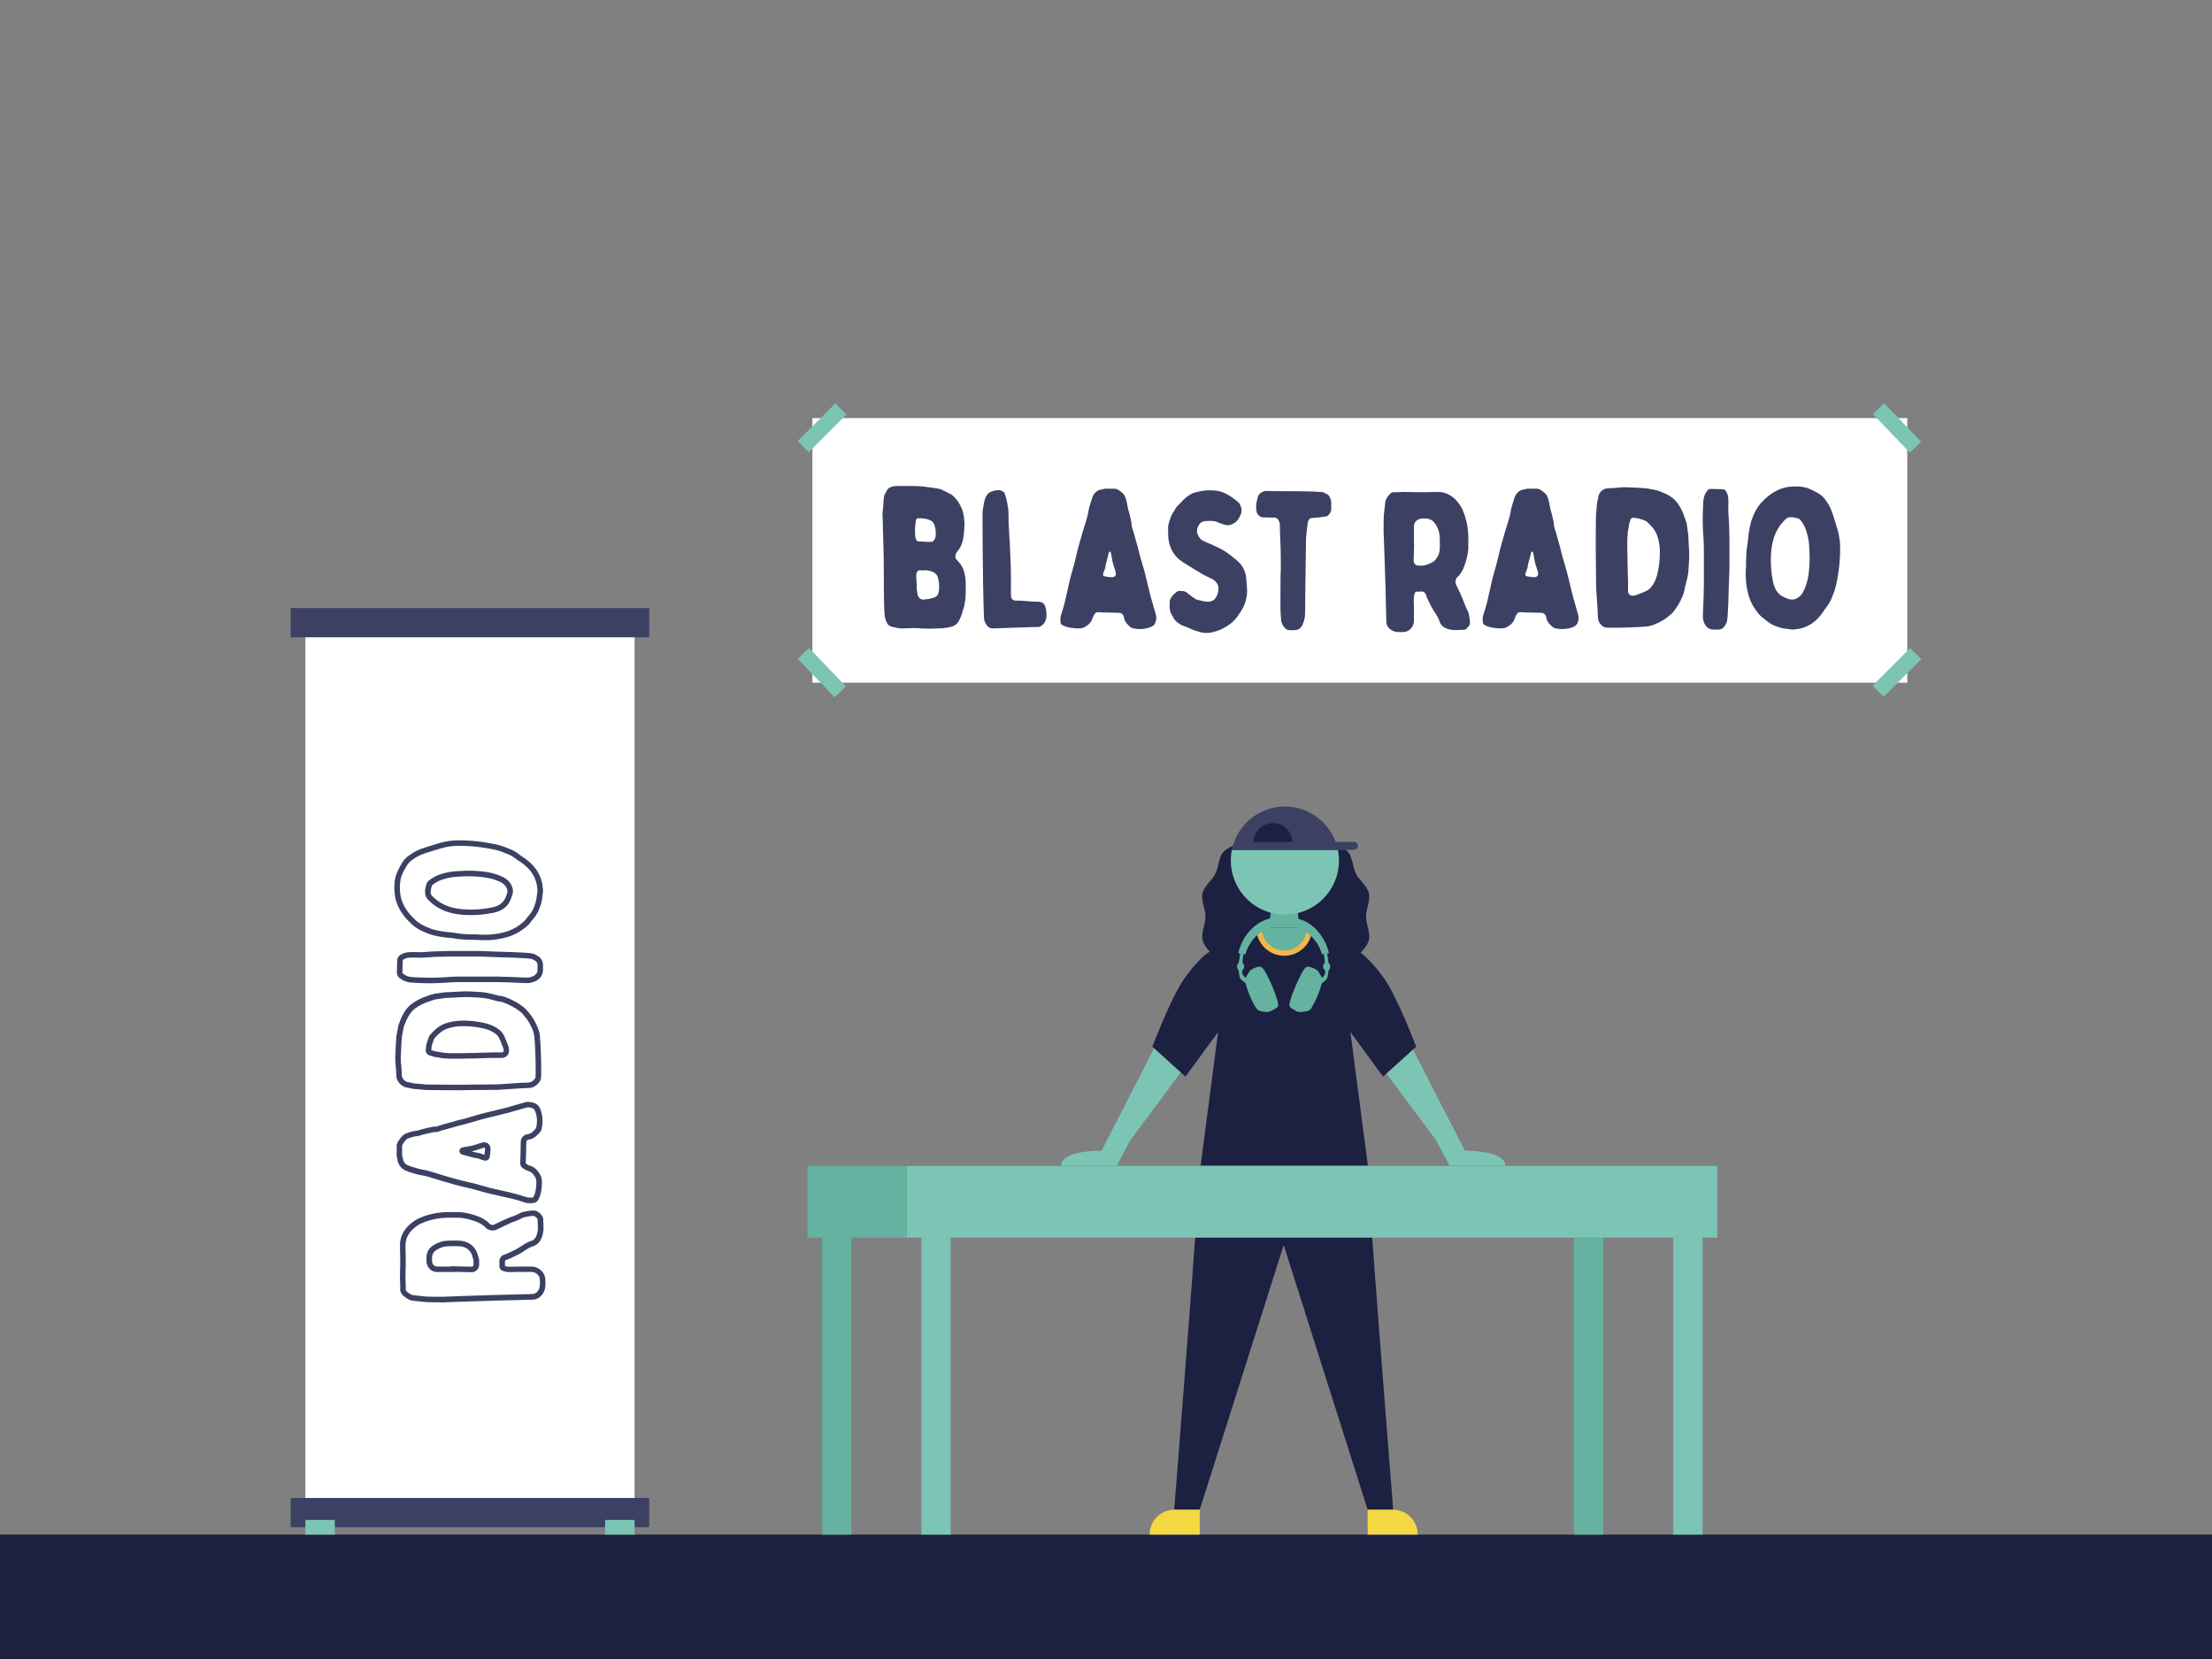 <svg id="The_Chorus" data-name="The Chorus" xmlns="http://www.w3.org/2000/svg" viewBox="0 0 1600 1200"><rect x="0" y="0" width="1600" height="1200" fill="#808080" stroke="none"/><defs><style>.cls-1{fill:#1c2041;}.cls-2{fill:#3c4163;}.cls-3{fill:#fff;}.cls-4{fill:#7cc5b5;}.cls-5{fill:#f4d842;}.cls-6{fill:#f2b64c;}.cls-7{fill:#64b29f;}</style></defs><rect class="cls-1" y="1110" width="1600" height="90"/><rect class="cls-2" x="210.23" y="1083.51" width="259.38" height="21.19"/><rect class="cls-2" x="210.23" y="439.81" width="259.38" height="21.19"/><rect class="cls-3" x="220.88" y="461" width="238.1" height="622.51"/><rect class="cls-4" x="220.88" y="1099.4" width="21.28" height="10.6"/><rect class="cls-4" x="437.69" y="1099.4" width="21.28" height="10.6"/><path class="cls-1" d="M871.94,663.07c0,5.65-3.3,11.59-2.09,16.83,1.27,5.47,6.9,9.32,9.33,14.14,2.51,5,2.3,11.81,5.86,15.91s10.41,4.89,15,7.92,7.87,9,13.15,10.66,11.22-1.46,16.86-1.46,11.68,3.06,16.86,1.46,8.56-7.6,13.15-10.66,11.31-3.72,15-7.92S978.32,699,980.84,694c2.42-4.82,8-8.67,9.32-14.14,1.22-5.24-2.08-11.18-2.08-16.83s3.3-11.59,2.08-16.82c-1.27-5.47-6.9-9.32-9.32-14.15-2.52-5-2.3-11.8-5.86-15.9s-10.42-4.9-15-7.93-7.87-9-13.15-10.66-11.22,1.47-16.86,1.47-11.69-3.06-16.86-1.47-8.57,7.61-13.15,10.67-11.31,3.72-15,7.92-3.35,10.91-5.86,15.9c-2.43,4.83-8.06,8.68-9.33,14.15C868.64,651.48,871.94,657.42,871.94,663.07Z"/><path class="cls-4" d="M791.16,843.14H808c.57-1.29,1.32-2.81,2.28-4.62l7.37-13.8,37.83-50.87s-2.61-9.87-4.22-10.77-15.83-6.21-15.83-6.21-24.68,48.53-38.63,75.46c0,0-29.17-.48-29.17,10.81Z"/><path class="cls-4" d="M1065.2,843.14h-16.84c-.56-1.29-1.31-2.81-2.28-4.62l-7.36-13.8-37.84-50.87s2.61-9.87,4.23-10.77,15.83-6.21,15.83-6.21,24.67,48.53,38.62,75.46c0,0,29.18-.48,29.18,10.81Z"/><path class="cls-1" d="M928.54,845.06H867.61c.71,9.63-18.28,246.94-18.28,246.94H867.8l60.74-191.44L989.27,1092h18.47s-19-237.31-18.28-246.94Z"/><path class="cls-5" d="M849.57,1092H867.8a0,0,0,0,1,0,0v18a0,0,0,0,1,0,0H831.56a0,0,0,0,1,0,0v0A18,18,0,0,1,849.57,1092Z"/><path class="cls-5" d="M989.27,1092h36.24a0,0,0,0,1,0,0v18a0,0,0,0,1,0,0h-18.23a18,18,0,0,1-18-18v0A0,0,0,0,1,989.27,1092Z" transform="translate(2014.78 2202) rotate(-180)"/><path class="cls-1" d="M989.42,843.14l-12.64-96.67,23.62,32.26,23.9-21.62s-13.6-36.25-23.51-49.88a107.9,107.9,0,0,0-11.45-13.59,27.05,27.05,0,0,0-4.58-4l-.24-.17a33.26,33.26,0,0,0-6.09-3.19,312.06,312.06,0,0,1-29.35-13.55H908.79a312.06,312.06,0,0,1-29.35,13.55,32.25,32.25,0,0,0-6.08,3.19h0l-.28.19a26.73,26.73,0,0,0-4.55,4,108.65,108.65,0,0,0-11.46,13.59c-9.9,13.63-23.5,49.88-23.5,49.88l23.9,21.62,23.62-32.26-12.64,96.67Z"/><path class="cls-6" d="M912.63,671.9l-3.84.85h0a20.21,20.21,0,0,0,40.29,0l-3.84-.84Z"/><polygon class="cls-7" points="939.66 671.13 918.21 671.13 919.82 649.68 938.05 649.68 939.66 671.13"/><path class="cls-7" d="M928.94,687.48a16.33,16.33,0,0,0,16.3-15.57c-2.49-.51-5.58-.78-5.58-.78H918.21s-3.09.26-5.58.77A16.33,16.33,0,0,0,928.94,687.48Z"/><path class="cls-4" d="M890.31,622.41a39.1,39.1,0,1,0,77.42-7.73H891.08A38.68,38.68,0,0,0,890.31,622.41Z"/><path class="cls-2" d="M979.18,609H966.1a39.09,39.09,0,0,0-75,5.73h88.1a2.87,2.87,0,1,0,0-5.73Z"/><path class="cls-1" d="M934.78,609.07a14.06,14.06,0,0,0-28.11,0Z"/><rect class="cls-4" x="666.46" y="895.22" width="21.19" height="214.78"/><rect class="cls-4" x="1210.31" y="895.22" width="21.19" height="214.78"/><rect class="cls-4" x="655.86" y="843.34" width="586.24" height="51.88"/><rect class="cls-7" x="594.63" y="895.22" width="21.19" height="214.78"/><rect class="cls-7" x="1138.48" y="895.22" width="21.19" height="214.78"/><rect class="cls-7" x="584.03" y="843.34" width="71.83" height="51.88"/><g id="QqLi6H"><path class="cls-7" d="M898.81,709.41a5.12,5.12,0,0,1-2.29-3.4c-.17-1-.3-1.92-.4-2.89a4,4,0,0,0-1-2.37,1.6,1.6,0,0,1-.29-.79,4,4,0,0,1,0-.69,2.85,2.85,0,0,1,.77-2.33,2.68,2.68,0,0,0,.58-1.47c.3-1.81.54-3.62.79-5.42,0-.08,0-.16,0-.27l-.67-.18c-.57-.15-.7-.32-.52-.88.54-1.67,1-3.38,1.68-5a35.09,35.09,0,0,1,9.83-13.6,28.24,28.24,0,0,1,10.13-5.46,35.17,35.17,0,0,1,4.65-1.06c1.53-.25,3.09-.32,4.64-.43a22.3,22.3,0,0,1,2.71-.08c1.11,0,2.21.17,3.31.31,1.39.16,2.78.31,4.14.56.81.16,1.57.6,2.37.73a21,21,0,0,1,5.67,2.22,27.3,27.3,0,0,1,8.47,6.93,36.46,36.46,0,0,1,7.68,14.64c.24.89.21.95-.69,1.19l-.38.1c.17,1,.36,2,.5,3,.11.8.2,1.6.26,2.41a3.35,3.35,0,0,0,1,2.28,1.08,1.08,0,0,1,.37.91,4.72,4.72,0,0,0,0,.84,2.26,2.26,0,0,1-.6,2,3.49,3.49,0,0,0-.69,2.17c-.15,1-.29,2-.49,3.07a4.54,4.54,0,0,1-1.59,2.6c-.83.71-1.65,1.42-2.44,2.16a1.76,1.76,0,0,0-.43.75,67.22,67.22,0,0,1-7.22,17c0,.08-.11.16-.16.25a4.18,4.18,0,0,1-3,2.07A21.29,21.29,0,0,1,940,732a6.33,6.33,0,0,1-3.33-1.2c-.54-.4-1.19-.63-1.77-1-2.2-1.3-2.58-2.19-2-4.7a59.38,59.38,0,0,1,2.89-8.49,112.23,112.23,0,0,1,6-13.12,26,26,0,0,1,2.05-3.07,2.89,2.89,0,0,1,3.26-1.06,18.92,18.92,0,0,1,4.69,1.79,5.87,5.87,0,0,1,2.16,2.18c.7,1.14,1.35,2.31,2,3.46l.23.43c1.75-1.12,2.77-3.26,2.25-4.94a8.6,8.6,0,0,0-1-1.58,2.63,2.63,0,0,1-.31-.73,3.79,3.79,0,0,1,0-.59,2.8,2.8,0,0,1,.65-2.4,2.31,2.31,0,0,0,.48-1.87c-.21-1.64-.44-3.28-.67-5a5.43,5.43,0,0,0-.6.05c-.79.11-.79.11-1-.66a27.91,27.91,0,0,0-3.6-7.6A26.48,26.48,0,0,0,933,670.12a32.28,32.28,0,0,0-14.92,1.37c-8.16,2.91-13.5,8.66-16.56,16.65a13.56,13.56,0,0,0-.52,1.6c-.12.46-.37.63-.83.52-.19,0-.38,0-.75-.11-.23,1.81-.5,3.55-.66,5.3a3.08,3.08,0,0,0,.87,2.15,1.67,1.67,0,0,1,.28.79c0,.37,0,.76,0,1.13a2,2,0,0,1-.59,1.53,3.15,3.15,0,0,0-.37,3.88c.55.86,1.26,1.63,2,2.51.47-.87.86-1.61,1.27-2.32s.88-1.47,1.35-2.19a6,6,0,0,1,2.46-2.07,17.28,17.28,0,0,1,4.23-1.59,3,3,0,0,1,2.82.81,14.85,14.85,0,0,1,2.62,3.76A114.61,114.61,0,0,1,924,723.75a15.89,15.89,0,0,1,.51,2.56,2.54,2.54,0,0,1-1,2.57,31.68,31.68,0,0,1-2.91,1.76c-.81.44-1.67.81-2.52,1.18a2.54,2.54,0,0,1-.91.18,20.84,20.84,0,0,1-6.78-1.14,3,3,0,0,1-1.2-1,27.77,27.77,0,0,1-3.4-5.72,64.84,64.84,0,0,1-4.65-12.46,1.08,1.08,0,0,0-.26-.45,5.87,5.87,0,0,0-.67-.65Z"/><path class="cls-7" d="M913.65,709.67l-.8-.18-.05.1.42.27-.71-.29v0a1.3,1.3,0,0,1,1.13-.12s0,.15,0,.23Z"/></g><rect class="cls-3" x="587.62" y="302.42" width="791.97" height="191.41"/><rect class="cls-4" x="575.36" y="303.8" width="38.53" height="11.34" transform="translate(-44.68 511.07) rotate(-45)"/><rect class="cls-4" x="1352.87" y="480.8" width="38.53" height="11.34" transform="translate(57.86 1112.64) rotate(-45)"/><rect class="cls-4" x="1366.47" y="290.2" width="11.34" height="38.53" transform="translate(167.88 1036.31) rotate(-43.82)"/><rect class="cls-4" x="588.76" y="467.2" width="11.34" height="38.53" transform="translate(-171.29 547.1) rotate(-43.82)"/><path class="cls-2" d="M696.64,389.68a21.23,21.23,0,0,1-2.28,6.56,17.57,17.57,0,0,1-1.85,2.56,6.43,6.43,0,0,0-1.43,4.27,2.51,2.51,0,0,0,.86,1.71c1,1,1.85,2.14,2.71,3.14a18.09,18.09,0,0,1,3.13,7.4,27.91,27.91,0,0,1,.71,6.84c0,2.28.14,4.7,0,7a43.26,43.26,0,0,1-1.14,9.55,21.29,21.29,0,0,1-.71,2.28c-.14.57-.43,1.14-.57,1.85a25,25,0,0,1-2.42,6.13,8.51,8.51,0,0,1-5.7,4.41,39.15,39.15,0,0,1-8.26,1.14c-1.71,0-3.57.15-5.27.15-1.43.14-2.85,0-4.28,0a38,38,0,0,1-4.13-.15,70.49,70.49,0,0,0-7.69-.14c-2.28.14-4.7.14-7.13.14a17.88,17.88,0,0,1-2.42-.42c-.57,0-1.14-.29-1.57-.29a11.78,11.78,0,0,1-4-1.28,2.9,2.9,0,0,1-1.14-1.14,15.53,15.53,0,0,1-2.14-6.27c-.14-1.14-.14-2.42-.29-3.7-.42-12.11-.28-24.37-.42-36.48,0-3-.15-5.84-.15-8.83-.28-7-.42-14.1-.57-21.08a25.29,25.29,0,0,1,.15-6.56c.42-2.84.28-5.69.71-8.54a6.78,6.78,0,0,1,.71-2.43c.57-1,1-1.85,1.43-2.7a4.69,4.69,0,0,1,2.42-2.28,13.39,13.39,0,0,1,5.27-1h5.7c3.13,0,6.27,0,9.4.14a41.51,41.51,0,0,1,5.7.57c2.71.29,5.41.72,8.12,1.14a11,11,0,0,1,4.27,1.43c1.86.85,3.56,1.71,5.42,2.7a12.22,12.22,0,0,1,3.42,3.14c2.13,2.14,3.27,4.7,4.55,7.41a26.07,26.07,0,0,1,1.57,6.84c.14,1.56.29,3.13.29,4A61.76,61.76,0,0,1,696.64,389.68ZM673,392c1.14-.14,2.14-.28,2.71-1.42a7,7,0,0,0,1.14-4.13,23,23,0,0,0-.15-3.14,12.65,12.65,0,0,0-1.28-4.56,4.21,4.21,0,0,0-1.85-2c-2.71-1.57-5.84-1.85-9-1.85-1.28-.15-2,.57-2.13,1.85A45,45,0,0,0,662,387.4a8.5,8.5,0,0,0,.57,2.57,2.33,2.33,0,0,0,2.42,1.71c1.85,0,3.71.14,5.56.28Zm-9.26,38a4.26,4.26,0,0,0,.85,2c1.14,1.29,2.43,2.14,4.42,1.57a5,5,0,0,1,1.43-.14,24.69,24.69,0,0,0,5.41-1.28,4.32,4.32,0,0,0,2.85-3,10.34,10.34,0,0,0,.57-4.13,21.67,21.67,0,0,0-1.14-8,5.88,5.88,0,0,0-2.42-2.85,15.91,15.91,0,0,0-6.27-1.7,16.44,16.44,0,0,1-3.71,0,2.65,2.65,0,0,0-2.84,2.42,19.9,19.9,0,0,0-.15,3c.15,1.85.29,3.56.43,5A22.68,22.68,0,0,0,663.73,430Z"/><path class="cls-2" d="M730.26,391c0,.29.14.43.14.72.29,9,.86,17.95.86,27.06-.14,3.71,0,7.55,0,11.26v1.28a3.47,3.47,0,0,0,3.7,3.13c3-.14,5.84.29,8.84.43,1.85.14,3.7.29,5.55.29a13.25,13.25,0,0,1,2.28.14,4.71,4.71,0,0,1,4.42,3.42,18.06,18.06,0,0,1,.57,9.12,8.72,8.72,0,0,1-4,5.27,5.31,5.31,0,0,1-2.14.43c-2.28,0-4.56,0-6.84.14l-13.1.43-11.26.42a12.47,12.47,0,0,1-2.28-.14,4.26,4.26,0,0,1-2-.85,9.65,9.65,0,0,1-3.28-7.27c-.28-7.12-.43-14.1-.57-21.23s-.14-14.39-.28-21.65c-.15-10.69-.15-21.51-.15-32.34a11.66,11.66,0,0,1,.15-2.28c.57-2.71.71-5.41,1.71-8a8.71,8.71,0,0,1,2.13-3.7c1.71-1.57,3.71-2,5.7-2.42h1.28c1.57-.43,2.85.28,4.13,1.13a2.62,2.62,0,0,1,1,1.43,31,31,0,0,1,1.14,4c.57,2.14.86,4.42,1.28,6.69a8.39,8.39,0,0,1,.15,2c.14,2.71.14,5.56.14,7.69C729.83,382.42,730,386.69,730.26,391Z"/><path class="cls-2" d="M805.62,353.5a5.16,5.16,0,0,1,3.71,1.14,18,18,0,0,1,3.56,3,4.55,4.55,0,0,1,.71,1.14,26.92,26.92,0,0,1,1.85,6.69,41.12,41.12,0,0,0,1.29,5.27c.57,2.28,1.14,4.56,1.56,6.84a1,1,0,0,1,.15.57,14.2,14.2,0,0,0,1.14,5.56c.85,2.85,1.56,5.7,2.42,8.55a16.14,16.14,0,0,0,.71,2.42l1.71,6.84c1.14,4.13,2.42,8.26,3.56,12.39,1.43,5.56,2.71,11.25,4.13,16.81.86,3.28,1.85,6.41,2.71,9.55.57,2,1.14,3.84,1.57,5.84a11.22,11.22,0,0,1-.72,4.27c-.85,2.28-2.84,3.14-4.84,3.71a22,22,0,0,1-12.11.14.71.71,0,0,0-.43-.14,22.75,22.75,0,0,1-3.27-3.14,8,8,0,0,1-2-4.27,4.09,4.09,0,0,0-2.56-3.28c-.43,0-.86-.14-1.28-.14-4-.14-8-.14-12-.29-.71,0-1.57-.14-2.42-.14a3,3,0,0,0-3,1.28,15.87,15.87,0,0,0-1.57,3.14,8.89,8.89,0,0,1-3.85,5.13,13,13,0,0,1-1.71,1.14,8.07,8.07,0,0,1-4.13,1,35,35,0,0,1-8.69-1,17.77,17.77,0,0,1-3.42-1.43,2.51,2.51,0,0,1-1.28-2.42,12.47,12.47,0,0,1,.57-5.56c.71-2.28,1.57-4.7,2.14-7.12s1.14-4.84,1.71-7.27c.85-3.56,1.56-7.12,2.42-10.68,1.14-4.42,2.42-8.69,3.56-13,.57-2.7,1.28-5.27,1.85-7.83.71-2.71,1.43-5.27,2.14-7.84.57-1.85,1-3.56,1.57-5.41,1.14-3.85,2.42-7.55,3.41-11.4.57-2.13.86-4.41,1.43-6.69.85-2.71,1.57-5.56,2.71-8.27a8.22,8.22,0,0,1,6-4.55h.57c1.85-.86,3.7-.57,5.7-.57Zm-1.42,64c2.14,0,3.28-1.28,2.85-3.42a16.14,16.14,0,0,0-.71-2.42c-.57-1.71-1.14-3.42-1.57-5.13-.43-2.14-.71-4.13-1.14-6.27-.14-.28-.14-.57-.28-.85-.29-.57-.72-.57-1.14,0a10.56,10.56,0,0,0-.43,1.28c-.57,3.14-1.85,6.27-2.28,9.55a6.49,6.49,0,0,1-.43,1.56c-.28.86-.71,1.86-1,2.85-.42,1.43-.14,2.14,1.29,2.28,1.56.29,3,.43,4.41.57Z"/><path class="cls-2" d="M846.09,436.55a6.5,6.5,0,0,1,1.42-4.84,17,17,0,0,1,4-3.85,8.5,8.5,0,0,1,1-.43,25,25,0,0,1,3.27.15,5.34,5.34,0,0,1,3.14,1.42,56.68,56.68,0,0,0,5.84,4.28,3.16,3.16,0,0,0,.71.42c1.57.43,3.14.71,4.7,1.14.72.14,1.57.14,2.28.29a7.65,7.65,0,0,0,5.7-1.28c.29-.15.43-.43.71-.86a11.66,11.66,0,0,0,2.43-7.84,6.4,6.4,0,0,0-1.71-4.13,10.46,10.46,0,0,0-3.42-2.56,66.54,66.54,0,0,1-9.41-5c-3-1.71-5.84-3.56-8.83-5.41a38.59,38.59,0,0,1-5-3.42,23.19,23.19,0,0,1-5-6.13,24.91,24.91,0,0,1-2.85-10.11c-.14-2.42-.14-4.84-.14-7.27v-.42a38.42,38.42,0,0,1,2.56-8.12c.86-1.71,2-3.14,2.85-4.85,1.14-1.85,3-3.27,4.56-5a26.08,26.08,0,0,1,6.55-5.28,9.28,9.28,0,0,1,2.71-1.14c1.57-.42,3.13-.85,4.7-1.13a35.86,35.86,0,0,1,12.4,0,24.46,24.46,0,0,1,6.12,2.27,45,45,0,0,1,6.41,4.28,18.15,18.15,0,0,1,2.57,2.28c.14.14.28.43.42.57.15.43.29.71.43,1.14,1,2.56,1,2.56.57,5.27a2.26,2.26,0,0,1-.43,1.28,16.83,16.83,0,0,1-1.42,2.85,9.88,9.88,0,0,1-4,3.7c-.14,0-.28.15-.43.15-2.13,1.42-4.41,1-6.69.28a31.66,31.66,0,0,1-3.42-1.28,11.94,11.94,0,0,0-4.42-1.14,40.2,40.2,0,0,0-5.84.14,5.39,5.39,0,0,0-3.7,2.42,8.5,8.5,0,0,0-1.57,5.56,1.86,1.86,0,0,0,.14.86c1,2,1.71,4,3.85,5.12,1.28.57,2.56,1.29,4,1.86,3.13,1.28,6.41,2.85,9.54,4.41a59.6,59.6,0,0,1,9.26,6.56,15.54,15.54,0,0,1,2.42,2,18.26,18.26,0,0,1,6.27,11.82c.29,3,.57,6.13.71,9.26a27.32,27.32,0,0,1-2.84,12.54,34.83,34.83,0,0,1-3,4.85,25.22,25.22,0,0,1-5.41,6.26,35.46,35.46,0,0,1-8.41,5.13,42.06,42.06,0,0,1-5.55,1.71,17.69,17.69,0,0,1-9.83-.43,39.44,39.44,0,0,1-6.84-2.56c-1.71-.85-3.42-1.28-5.13-2a5.91,5.91,0,0,1-1.28-.72c-.29-.14-.57-.42-.85-.57a10.78,10.78,0,0,1-4.42-4.7c0-.14-.14-.28-.14-.43-2-2.56-2.43-5.55-2.28-8.69Z"/><path class="cls-2" d="M926.29,396.09c-.14-3.7-.28-7.41-.42-11,0-2-.14-4-.14-6a7.58,7.58,0,0,0-1.14-3.13,3.64,3.64,0,0,0-2.85-1.57c-2.71,0-5.42-.14-8.27-.14a5.43,5.43,0,0,1-4.41-3.57,19.33,19.33,0,0,1-.15-7.55,22.8,22.8,0,0,0,.72-3c.57-2.71,2.56-4.13,5.13-4.84a2.12,2.12,0,0,1,1-.14c3.14,0,6.41.14,9.69.14,6.41,0,12.82,0,19.23.14,3.71,0,7.41.28,11.12.43a3.78,3.78,0,0,1,1.7.42,20.26,20.26,0,0,1,3,1.57,6.48,6.48,0,0,1,1.42,1.85,10.23,10.23,0,0,1,1,5.42v2.56a6.06,6.06,0,0,1-2,4.85,3,3,0,0,1-1.71,1c-2,.29-4.13.57-6.12.86-1.28.14-2.71.14-4,.28a2.81,2.81,0,0,0-2.56,1.71A5,5,0,0,0,946,378c-.15,1.42-.43,2.71-.57,4.13-.15,1.85-.43,3.71-.57,5.41a1.75,1.75,0,0,1-.15.86c-.14,9.69-.28,19.52-.42,29.35-.15,8.54-.15,17.23-.29,25.78a20.43,20.43,0,0,1-2,8.69,6.18,6.18,0,0,1-5.13,3.56,43.42,43.42,0,0,1-4.42,0,4.36,4.36,0,0,1-3.42-2,9.87,9.87,0,0,1-2.42-5.56c-.14-2.7-.43-5.41-.43-8.26,0-8.55,0-17.24.14-25.93v-1.28h.15C926.44,407.2,926.44,401.65,926.29,396.09Z"/><path class="cls-2" d="M1022.74,449a8.4,8.4,0,0,1-2.7,6.12,7.07,7.07,0,0,1-4.7,2,21.86,21.86,0,0,1-4.28,0,8.91,8.91,0,0,1-6.55-3,6.35,6.35,0,0,1-1.71-4.14c-.14-3.56-.14-7.12-.29-10.68-.14-5.7-.28-11.54-.42-17.24-.29-7.27-.43-14.39-.72-21.65-.14-5.42-.42-10.83-.57-16.24,0-3.71,0-7.41.15-11.12.28-3.27.71-6.41,1-9.54V363a14.6,14.6,0,0,1,3.42-5.7,4.3,4.3,0,0,1,3.56-1.28c2,.14,3.85-.14,5.7-.14a18.05,18.05,0,0,1,2.85,0c3.85,0,7.55.14,11.26.14,4,0,8-.14,11.82-.14a15.93,15.93,0,0,1,4.56.71c5.27,1.71,8.83,5.41,11.68,10a22.55,22.55,0,0,1,1.57,3.28,51.2,51.2,0,0,1,3.7,19.09v7.55a42.79,42.79,0,0,1-2.56,12,25,25,0,0,1-3.56,7,10,10,0,0,1-1.14,1.28,5.29,5.29,0,0,0-1.14,7c.71,1.42,1.28,2.85,2,4.13.86,2,1.71,3.85,2.57,5.84a1.08,1.08,0,0,0,.28.71,47.59,47.59,0,0,0,3.14,7.41,12.89,12.89,0,0,1,1,3.56,39.74,39.74,0,0,1,.57,4.42c.29,2-1,3.42-2.28,4.7s-2.42,1-3.7,1c-.71,0-1.57.14-2.28.14a37.93,37.93,0,0,1-4,0,17.78,17.78,0,0,1-6-1.71,8.39,8.39,0,0,1-3.28-3.42,36.44,36.44,0,0,0-1.71-4.13c-.85-1.57-1.85-3-2.85-4.56a50,50,0,0,1-3.56-6.69,13.37,13.37,0,0,1-.71-1.43,19.52,19.52,0,0,1-1.28-3.13c-.57-1.85-1.86-3-3.85-2.71a17.51,17.51,0,0,1-2.71,0,1.69,1.69,0,0,0-1.71,1.28,13.52,13.52,0,0,0-.71,4.14c0,2.56.14,5.12.14,7.69Zm.15-56.13c-.15,3.27-.15,6.55-.29,10v2.56a3.45,3.45,0,0,0,3.71,3.71h2.85a2.28,2.28,0,0,0,1-.15,32.28,32.28,0,0,0,4.85-1.71,10.18,10.18,0,0,0,3.41-2.56,12.66,12.66,0,0,0,2.71-5.56c.57-3.13.29-6.41.29-9.54a28.18,28.18,0,0,0-.29-3.42,20.7,20.7,0,0,0-1.28-4.27,17.24,17.24,0,0,0-2.28-3.85,8.12,8.12,0,0,0-6.41-3h-2.71a6.16,6.16,0,0,0-3.84,1.57,5.37,5.37,0,0,0-1.86,4.13v12.11Z"/><path class="cls-2" d="M1111.07,353.5a5.17,5.17,0,0,1,3.71,1.14,18,18,0,0,1,3.56,3,4.86,4.86,0,0,1,.71,1.14,26.92,26.92,0,0,1,1.85,6.69,42.76,42.76,0,0,0,1.28,5.27c.57,2.28,1.14,4.56,1.57,6.84a1.11,1.11,0,0,1,.14.57,14.38,14.38,0,0,0,1.14,5.56c.86,2.85,1.57,5.7,2.43,8.55a15,15,0,0,0,.71,2.42l1.71,6.84c1.14,4.13,2.42,8.26,3.56,12.39,1.42,5.56,2.71,11.25,4.13,16.81.86,3.28,1.85,6.41,2.71,9.55.57,2,1.14,3.84,1.57,5.84a11.22,11.22,0,0,1-.72,4.27c-.85,2.28-2.85,3.14-4.84,3.71a22,22,0,0,1-12.11.14.71.71,0,0,0-.43-.14,22.75,22.75,0,0,1-3.27-3.14,8,8,0,0,1-2-4.27,4.09,4.09,0,0,0-2.56-3.28c-.43,0-.86-.14-1.29-.14-4-.14-8-.14-12-.29-.72,0-1.57-.14-2.42-.14a3,3,0,0,0-3,1.28,15.81,15.81,0,0,0-1.56,3.14,8.93,8.93,0,0,1-3.85,5.13,13,13,0,0,1-1.71,1.14,8.07,8.07,0,0,1-4.13,1,35,35,0,0,1-8.69-1,17.77,17.77,0,0,1-3.42-1.43,2.51,2.51,0,0,1-1.28-2.42,12.47,12.47,0,0,1,.57-5.56c.71-2.28,1.56-4.7,2.13-7.12.72-2.42,1.14-4.84,1.71-7.27.86-3.56,1.57-7.12,2.43-10.68,1.14-4.42,2.42-8.69,3.56-13,.57-2.7,1.28-5.27,1.85-7.83.71-2.71,1.42-5.27,2.14-7.84.57-1.85,1-3.56,1.56-5.41,1.14-3.85,2.43-7.55,3.42-11.4.57-2.13.86-4.41,1.43-6.69.85-2.71,1.56-5.56,2.7-8.27a8.24,8.24,0,0,1,6-4.55h.57c1.85-.86,3.7-.57,5.7-.57Zm-1.42,64c2.13,0,3.27-1.28,2.85-3.42a16.2,16.2,0,0,0-.72-2.42c-.56-1.71-1.13-3.42-1.56-5.13-.43-2.14-.71-4.13-1.14-6.27-.14-.28-.14-.57-.29-.85-.28-.57-.71-.57-1.14,0a12.86,12.86,0,0,0-.42,1.28c-.57,3.14-1.86,6.27-2.28,9.55a6.49,6.49,0,0,1-.43,1.56c-.29.86-.71,1.86-1,2.85-.43,1.43-.14,2.14,1.28,2.28,1.57.29,3,.43,4.42.57Z"/><path class="cls-2" d="M1154.38,374c0-2.42.43-4.84.57-7.27,0-2.7.86-5.27,1.29-8a7.57,7.57,0,0,1,7-5.56,79.23,79.23,0,0,0,8.26-.57,52.41,52.41,0,0,1,8.12,0c3.56.14,7.12.29,10.54.57,1.71.14,3.42.57,5.13.86,1,.14,2,.42,3,.57.29.14.71.14,1,.28,3.13,1.28,6.41,2.42,9.26,4.42a19.23,19.23,0,0,1,5.56,5.7,32.3,32.3,0,0,1,2.7,4.84c.86,1.71,1.43,3.7,2.14,5.56.28.71.43,1.42.71,2.13s.43,1.57.57,2.28c.29,2.42.57,4.7,1,7.13v.71c.14,5.41.71,10.68.57,16.1-.14,3.13-.29,6.41-.57,9.54-.29,3.7-1.43,7.27-2.28,10.83a6.9,6.9,0,0,0-.43,2.28,26.74,26.74,0,0,1-1.85,5.7,46.33,46.33,0,0,1-6.13,10.25,18.2,18.2,0,0,1-3,2.85,34.31,34.31,0,0,1-9.69,6,22.61,22.61,0,0,1-4.41,1.56,30.92,30.92,0,0,1-5.27.57c-2.42.29-4.85.29-7.27.43-1.42,0-2.85.14-4.41.14-3.71.15-7.41.15-11.12.15a32.87,32.87,0,0,1-3.84-.15,1.72,1.72,0,0,1-1.14-.28,8.73,8.73,0,0,1-4.28-5c-.14-.57-.14-1.14-.28-1.71-.14-2.28-.14-4.41-.29-6.69l-.85-12.54c0-.86-.14-1.71-.14-2.57-.15-8.26-.15-16.52-.29-24.93C1154.24,391.53,1154.24,382.84,1154.38,374Zm23.23,46.73v7a3.22,3.22,0,0,0,3,3.13,10.21,10.21,0,0,0,2-.14,63.13,63.13,0,0,0,9-3.7,10.19,10.19,0,0,0,2.7-2.28,24.29,24.29,0,0,0,4.42-9.26,66.39,66.39,0,0,0,1.85-17.53,35.4,35.4,0,0,0-2-10.82c-1.57-4.13-4.42-7.13-7.7-10a1.15,1.15,0,0,0-.71-.43c-1.71-.57-3.42-1.28-5.13-1.71a28.81,28.81,0,0,0-3.56-.43,1.88,1.88,0,0,0-2.13,1.43c-.29,1-.72,2.13-1,3.27-.14.71-.14,1.43-.29,2.14-.28,1.42-.57,2.85-.71,4.27s-.14,2.85-.28,4.13v6c0,3.56.14,7,.14,10.54C1177.32,411.19,1177.46,415.89,1177.61,420.74Z"/><path class="cls-2" d="M1250.69,379.42c.14,3.57.14,7,.28,10.4v20.8c-.14,5.42-.42,10.83-.56,16.39-.15,3-.15,6.12-.29,9.26-.14,2.85-.28,5.55-.43,8.4a38.56,38.56,0,0,1-.42,4,4.72,4.72,0,0,1-.72,2.28,14.1,14.1,0,0,1-1.14,2,5.23,5.23,0,0,1-4.7,2.42,17.38,17.38,0,0,1-2.7,0,7.2,7.2,0,0,1-5.28-1.71,9.16,9.16,0,0,1-1.85-2.71,12.24,12.24,0,0,1-1.14-6c.15-5,.43-9.83.57-14.68,0-2.42.15-4.84.15-7.12v-24.5c0-3.85-.15-7.7-.43-11.54a165.79,165.79,0,0,1-.14-20.66,41,41,0,0,1,.42-5.84,13.2,13.2,0,0,1,2.42-5.41,3.12,3.12,0,0,1,2.85-1.57c2.85.14,5.7.14,8.55.28a2.78,2.78,0,0,1,2.42,1.57,10.77,10.77,0,0,1,1.57,5.41c.14,2.85,0,5.56,0,9.55C1250.26,372.59,1250.55,376,1250.69,379.42Z"/><path class="cls-2" d="M1328.76,419.88a45.65,45.65,0,0,1-2.71,9.83l-1.71,4.28a39.81,39.81,0,0,1-4.27,6.55,44.88,44.88,0,0,1-3.85,5.27,26.69,26.69,0,0,1-8.26,6.7,25.72,25.72,0,0,1-7.27,2.42l-3.42.43h-1l-6.41-.86a36.26,36.26,0,0,1-5.27-1.56,19.65,19.65,0,0,1-4.56-2.28,33.15,33.15,0,0,1-3.71-2.85,2.71,2.71,0,0,0-.71-.57c-2.71-1.86-4.56-4.42-6.41-7.13-3.56-5.27-5.13-11.11-6-17.38a59.94,59.94,0,0,1-.29-12.39c.14-2.14,0-4.42.14-6.55a64.47,64.47,0,0,1,1-10.55c.29-1.71.43-3.56.57-5.27a76.34,76.34,0,0,1,2.14-11.11c1.85-5.13,4-10.26,8.12-14.1a37.55,37.55,0,0,1,9.12-7.27,29.32,29.32,0,0,1,8.54-3.13,42.28,42.28,0,0,1,8.55-.43,25.2,25.2,0,0,1,6.41,1.14,49.85,49.85,0,0,1,8.27,4.13,15.3,15.3,0,0,1,4.84,4.7,32.62,32.62,0,0,1,4.84,9.4c1.28,3.85,2.42,7.55,3.56,11.4a48.75,48.75,0,0,1,2,15.53A118.76,118.76,0,0,1,1328.76,419.88Zm-20.09-23.79a42.76,42.76,0,0,0-2.56-13.25,25,25,0,0,0-3.71-6.55,3.51,3.51,0,0,0-2.28-1.42,27.36,27.36,0,0,0-3.27-.72c-2-.14-3.85,0-5.27,1.43a31,31,0,0,0-6,7.69c-3.13,5.7-4.27,11.83-4.56,18.09a73.52,73.52,0,0,0,1.14,17.67,23.62,23.62,0,0,0,2,6.84,13.16,13.16,0,0,0,4.27,5,26,26,0,0,0,5.42,2.43,7.31,7.31,0,0,0,6.41-.86,11.08,11.08,0,0,0,4.41-5.13,37.82,37.82,0,0,0,3.28-10.54,88.51,88.51,0,0,0,1-15C1308.81,399.94,1308.81,398.09,1308.67,396.09Z"/><path class="cls-2" d="M318.88,942c-3.48,0-7,0-10.52-.15-1.84-.15-3.54-.34-5.23-.53-1.45-.17-2.89-.33-4.33-.46h-.72l-.36-.14a16.28,16.28,0,0,1-6.43-3.93,6.3,6.3,0,0,1-1.8-5.13,24,24,0,0,0-.06-3.15c0-.72-.09-1.45-.09-2.2a12.82,12.82,0,0,1,0-2.22c0-.26,0-.52,0-.76,0-2,0-3.87.07-5.77s.07-3.66.07-5.48c0-2,0-4-.07-6s-.07-3.92-.07-5.84a17.87,17.87,0,0,1,.8-5.13c1.67-5.17,5.09-9.21,10.78-12.77a11.08,11.08,0,0,1,2.37-1.21c.37-.15.74-.3,1.12-.48l.16-.08a53.09,53.09,0,0,1,19.82-3.84h7.55a44.17,44.17,0,0,1,12.55,2.65,27,27,0,0,1,7.51,3.81,11.39,11.39,0,0,1,1.59,1.39l.09.1a3.29,3.29,0,0,0,4.46.73l.12-.06c.6-.3,1.19-.58,1.78-.85.81-.37,1.58-.72,2.27-1.11l.19-.09c1-.42,1.93-.84,2.87-1.26s1.95-.87,3-1.3l.86-.35a46.16,46.16,0,0,0,7.11-3,10.29,10.29,0,0,1,3.23-1l.83-.17a43.36,43.36,0,0,1,4.63-.61c3.08-.42,5.11,1.63,6.34,2.86a5.91,5.91,0,0,1,1.58,4.75v.36c0,.3,0,.63.06,1a12.43,12.43,0,0,1,.08,1.32c0,.4,0,.82,0,1.23a18.67,18.67,0,0,1-2,9.69L391,897a10.19,10.19,0,0,1-4.26,4l-1.4.54a19.39,19.39,0,0,0-2.59,1.1c-1.06.58-2.06,1.24-3.12,1.93l-1.33.86a52.34,52.34,0,0,1-6.94,3.69l-.42.23a8.15,8.15,0,0,1-1.11.53l-.74.34a14.66,14.66,0,0,1-2.57,1c-1.45.46-1.34,1.2-1.28,1.64l0,.28c0,.25,0,.51,0,.78a13,13,0,0,1,0,1.77,11,11,0,0,0,3.38.58c1.26,0,2.52,0,3.79-.07s2.6-.07,3.9-.07h8a10.44,10.44,0,0,1,7.54,3.29l.08.09a9,9,0,0,1,2.5,5.92,24.17,24.17,0,0,1,0,4.58,10.73,10.73,0,0,1-3.68,7.87,8.24,8.24,0,0,1-5.43,2.19c-1.72.07-3.51.11-5.31.15s-3.53.07-5.3.14l-17.27.43c-3.61.14-7.21.25-10.82.35s-7.18.22-10.8.36c-2.73.07-5.42.18-8.12.28s-5.43.22-8.15.29Zm-20-5.14h.22c1.5.13,3,.3,4.51.47s3.32.38,5,.52c3.57.14,7.31.14,10.94.14,2.64-.07,5.34-.18,8-.28s5.43-.22,8.15-.29c3.61-.14,7.21-.25,10.82-.36s7.18-.21,10.8-.35l17.27-.43c1.76-.07,3.56-.11,5.35-.14s3.54-.07,5.31-.14a4.55,4.55,0,0,0,2.89-1.22,6.86,6.86,0,0,0,2.31-5.16,19.42,19.42,0,0,0,0-4v-.2a5,5,0,0,0-1.45-3.33,6.38,6.38,0,0,0-4.67-2.08h-8c-1.26,0-2.53,0-3.79.07s-2.6.07-3.9.07a15.17,15.17,0,0,1-4.77-.81,3.7,3.7,0,0,1-2.65-3.61l0-.33a8,8,0,0,0,0-1.4c0-.29,0-.57,0-.84a5.35,5.35,0,0,1,4.12-5.89l.1,0a11,11,0,0,0,1.91-.76l.93-.42.15-.06a4.82,4.82,0,0,0,.54-.28l.62-.33.14-.06a48.94,48.94,0,0,0,6.43-3.42l1.24-.81c1.08-.71,2.19-1.43,3.39-2.08a21.63,21.63,0,0,1,3.12-1.35l1.22-.46a6.57,6.57,0,0,0,2.45-2.45,16.6,16.6,0,0,0,1.44-5.24,16.21,16.21,0,0,0,0-2.33c0-.47,0-.93,0-1.38,0-.3,0-.63-.06-1s-.08-.9-.08-1.32v-.4c0-1.1,0-1.49-.41-1.89-1.24-1.24-2.06-1.85-3-1.71h-.11a39.35,39.35,0,0,0-4.2.54l-.88.18a7.8,7.8,0,0,0-2.08.59,49.24,49.24,0,0,1-7.46,3.19,3.06,3.06,0,0,1-1.14.45L367,885.73,364.16,887c-.8.44-1.64.82-2.45,1.2-.53.24-1.07.49-1.61.76a7.25,7.25,0,0,1-9.39-1.54,8.07,8.07,0,0,0-.93-.84,23.07,23.07,0,0,0-6.41-3.3l-.09,0a40.84,40.84,0,0,0-11.41-2.46h-7.48a49.22,49.22,0,0,0-18.28,3.53c-.44.22-.88.4-1.31.58a7.55,7.55,0,0,0-1.61.79l-.11.07c-4.87,3-7.77,6.41-9.13,10.6a14,14,0,0,0-.61,3.94c0,1.9,0,3.82.07,5.77s.07,4,.07,6.06c0,1.84,0,3.69-.07,5.56s-.07,3.76-.07,5.69c0,.31,0,.63,0,1a8.5,8.5,0,0,0,0,1.6l0,.28c0,.67,0,1.36.09,2.08a29.1,29.1,0,0,1,.05,3.76,2.33,2.33,0,0,0,.7,2A12.17,12.17,0,0,0,298.85,936.89Zm41.92-16.66h-2.56c-1.76-.07-3.4-.1-5-.14l-2.94-.07v.07H316a7.46,7.46,0,0,1-5.46-2.52,8.09,8.09,0,0,1-2.06-5v-2.91a10.06,10.06,0,0,1,3.69-7.93l.1-.08a19.37,19.37,0,0,1,4.31-2.53l.16-.06c.43-.13.85-.29,1.26-.45a12.63,12.63,0,0,1,3.41-.91,28.69,28.69,0,0,1,3.6-.29c.77,0,1.54,0,2.32,0a38,38,0,0,1,7.58.35,14.72,14.72,0,0,1,6.47,3.13l.15.13a12.36,12.36,0,0,1,3,4,17.88,17.88,0,0,1,1.29,3.47c.14.5.29,1,.46,1.48a4.31,4.31,0,0,1,.29,1.75v2.85A5.46,5.46,0,0,1,340.77,920.23Zm-14.53-4.37,2.08.09c1.65.07,3.29.11,4.95.14s3.32.07,5,.14h2.48c1.18,0,1.71-.52,1.71-1.7v-3.11l0,0c-.22-.59-.39-1.2-.57-1.81a14.07,14.07,0,0,0-1-2.76l-.1-.22a8.43,8.43,0,0,0-2-2.67,10.76,10.76,0,0,0-4.61-2.24,35,35,0,0,0-6.75-.28c-.8,0-1.61,0-2.4,0a25.76,25.76,0,0,0-3.17.27,8.86,8.86,0,0,0-2.42.67c-.47.18-.95.36-1.43.51a15.61,15.61,0,0,0-3.26,2,6.12,6.12,0,0,0-2.25,4.85v2.61a4.17,4.17,0,0,0,1,2.53l.17.19a3.38,3.38,0,0,0,2.63,1.08h10Z"/><path class="cls-2" d="M383.39,870.3a12.75,12.75,0,0,1-4.52-.75l-1.72-.55c-1.71-.56-3.48-1.13-5.21-1.53l-.1,0c-1.55-.46-3.08-.79-4.7-1.14q-1.23-.25-2.46-.54c-1.78-.43-3.55-.82-5.32-1.21s-3.58-.79-5.38-1.22c-2.53-.65-5-1.35-7.4-2-1.86-.52-3.71-1-5.56-1.54-1.51-.32-3-.68-4.41-1-1.14-.28-2.26-.56-3.39-.81-2.79-.74-5.37-1.45-7.94-2.17-1-.29-1.84-.54-2.72-.78s-1.81-.51-2.75-.8c-1.37-.41-2.76-.84-4.13-1.27-2.45-.77-4.77-1.5-7.18-2.12-1.06-.29-2.15-.5-3.32-.72s-2.21-.42-3.36-.7l-.11,0c-.76-.24-1.53-.46-2.3-.69a59.24,59.24,0,0,1-6.14-2.08,10.26,10.26,0,0,1-5.74-7.41l0-.58a11.9,11.9,0,0,1-.59-5c0-.37,0-.75,0-1.13v-2.61a7.18,7.18,0,0,1,1.5-5,19.83,19.83,0,0,1,3.31-3.91l.21-.16c.1-.06.18-.13.27-.19a4.5,4.5,0,0,1,1.28-.73,28.93,28.93,0,0,1,7.15-2,15.86,15.86,0,0,0,3-.68c.68-.2,1.37-.41,2.09-.57,2.18-.55,4.44-1.11,6.68-1.54a3,3,0,0,1,1.17-.22h.15a11,11,0,0,0,4.28-.87l.5-.17c1.5-.45,2.94-.84,4.38-1.24s2.81-.78,4.22-1.2l.25-.06a9,9,0,0,0,1.59-.45l.67-.23,6.84-1.7c2-.56,4.05-1.16,6.1-1.76s4.17-1.22,6.25-1.79c2.82-.73,5.63-1.4,8.45-2.08s5.62-1.35,8.4-2.06c1.81-.48,3.63-1,5.38-1.52,1.38-.41,2.76-.81,4.13-1.18l1-.3c1.65-.48,3.2-.93,4.91-1.3l.22,0a12.92,12.92,0,0,1,5.05.79l.13,0c3.13,1.18,4.28,3.91,4.92,6.17a23.64,23.64,0,0,1,.14,13.2l-.06.23v.4l-.5.57-.57.66a18.33,18.33,0,0,1-2.76,2.81,9.88,9.88,0,0,1-5.22,2.45,2.12,2.12,0,0,0-1.67,1.09c0,.17,0,.34-.07.48a2.91,2.91,0,0,0,0,.31c-.07,2.06-.11,4-.14,6s-.07,4-.15,6a11.3,11.3,0,0,1-.07,1.2c0,.37-.07.76-.07,1.15v.22a1,1,0,0,0,.39,1.09l.37.22a12,12,0,0,0,2.22,1.1,11,11,0,0,1,6.23,4.64,13.68,13.68,0,0,1,1.28,1.95,10,10,0,0,1,1.2,5,36.79,36.79,0,0,1-1,9.09,18.76,18.76,0,0,1-1.59,3.89,4.35,4.35,0,0,1-4.14,2.42C384.6,870.27,384,870.3,383.39,870.3Zm-10.48-6.72c1.87.45,3.7,1,5.47,1.61l1.74.56.12,0a10.59,10.59,0,0,0,4.69.44h.15a1.25,1.25,0,0,0,.63-.13A17.38,17.38,0,0,0,387,863a33.28,33.28,0,0,0,.94-8.11,6.37,6.37,0,0,0-.75-3.26,12.31,12.31,0,0,0-1-1.48l-.11-.15a6.82,6.82,0,0,0-4-3,15,15,0,0,1-3.08-1.48l-.62-.37a5,5,0,0,1-2.12-4.73c0-.47.05-.94.09-1.39s.06-.64.06-.92c.07-2,.1-4,.14-6s.07-4,.14-6a5,5,0,0,1,.1-.9,1.76,1.76,0,0,0,0-.31v-.38l.14-.37a6.11,6.11,0,0,1,4.77-3.79,6,6,0,0,0,3.22-1.44l.21-.18a15.84,15.84,0,0,0,2.23-2.3l.27-.31a2.58,2.58,0,0,1,.13-.31,19.79,19.79,0,0,0-.22-10.75c-.59-2.08-1.25-3-2.42-3.49a10,10,0,0,0-3.33-.63c-1.53.33-3,.75-4.52,1.2l-1.07.31c-1.38.37-2.73.77-4.09,1.17-1.78.52-3.62,1.06-5.5,1.55-2.81.72-5.64,1.4-8.47,2.08s-5.59,1.34-8.35,2.05c-2,.56-4.09,1.17-6.15,1.77s-4.14,1.21-6.21,1.78l-7.22,1.85a15.18,15.18,0,0,1-2.11.6c-1.4.42-2.8.8-4.2,1.19s-2.82.77-4.23,1.19l-.43.15a15,15,0,0,1-5.55,1.09l-.05,0-.31.08c-2.21.41-4.48,1-6.68,1.53-.71.16-1.33.35-1.93.53a18.05,18.05,0,0,1-3.7.81,25.7,25.7,0,0,0-6.12,1.72l-.11,0-.23.17-.31.23a15.87,15.87,0,0,0-2.56,3.09l-.06.09a3.32,3.32,0,0,0-.76,2.28l0,.22v2.71c0,.42,0,.84,0,1.25a7.94,7.94,0,0,0,.41,3.61l.19.4v.79a6.21,6.21,0,0,0,3.41,4.39,54.24,54.24,0,0,0,5.65,1.89l2.3.7c1,.25,2.07.45,3.08.64,1.18.23,2.4.46,3.59.78,2.49.64,5,1.42,7.36,2.17,1.35.43,2.71.85,4.09,1.26.93.29,1.8.53,2.67.78s1.82.51,2.76.8c2.51.69,5.06,1.4,7.76,2.11,1.08.24,2.24.53,3.41.81,1.41.35,2.86.71,4.33,1l.1,0c1.89.51,3.77,1,5.66,1.57,2.38.67,4.83,1.36,7.29,2,1.74.42,3.5.81,5.27,1.2s3.59.78,5.38,1.22l2.38.52C369.59,862.74,371.25,863.1,372.91,863.58ZM351,839.49a5.63,5.63,0,0,1-1.58-.26c-.67-.19-1.34-.44-1.93-.67l-.92-.33a7.39,7.39,0,0,1-.71-.24,2,2,0,0,0-.32-.11h-.22a40.13,40.13,0,0,1-5.65-1.3c-1.39-.39-2.7-.76-4-1l-.28-.08-.4-.12a7.66,7.66,0,0,1-1.14-.41l-.31-.19a2.72,2.72,0,0,1-1.22-2.44,2.63,2.63,0,0,1,1.53-2.09,3.82,3.82,0,0,1,.84-.29l.1,0,.24-.12.17,0c1.09-.21,2.14-.39,3.19-.58s2-.35,3.08-.56c1.54-.38,3.16-.92,4.87-1.49l.51-.18a13.91,13.91,0,0,1,2.24-.62,4.73,4.73,0,0,1,4.08.87,5,5,0,0,1,1.66,4v.62c-.14,1.42-.28,2.88-.57,4.5a3.54,3.54,0,0,1-1.45,2.67A3.23,3.23,0,0,1,351,839.49Zm-5.26-5.6a4.92,4.92,0,0,1,1.53.36,3,3,0,0,0,.36.12l.15,0c.35.11.72.25,1.11.4s1,.37,1.48.52c.22-1.34.35-2.6.47-3.83v-.32a1.31,1.31,0,0,0-.2-.87,1.23,1.23,0,0,0-.82,0,9.74,9.74,0,0,0-1.65.46l-.54.19c-1.72.57-3.49,1.16-5.27,1.61l-1.31.25A35.06,35.06,0,0,0,345.78,833.89Z"/><path class="cls-2" d="M334.56,788.59c-8.23,0-16.68,0-25.14-.14a42.19,42.19,0,0,1-4.56-.32c-.95-.1-1.85-.2-2.76-.25a27.2,27.2,0,0,1-5.6-.79c-.91-.2-1.76-.38-2.62-.52-3.93-.74-7.41-5.1-7.25-9a76.63,76.63,0,0,0-.56-8,52.72,52.72,0,0,1,0-8.43c.14-3.5.28-7.14.57-10.6a32.16,32.16,0,0,1,.57-3.64c.1-.55.21-1.1.3-1.66s.19-1,.31-1.58.19-.91.26-1.36l0-.32.12-.29a3.68,3.68,0,0,1,.27-.91c.2-.49.4-1,.59-1.48a38.82,38.82,0,0,1,4-8.12,21.09,21.09,0,0,1,6.28-6.11,37.4,37.4,0,0,1,8.92-4.35c.61-.22,1.22-.43,1.82-.66.39-.16.8-.28,1.21-.41s.6-.18.9-.3l.35-.1c.31-.06.66-.16,1-.25s.88-.24,1.28-.32l.16,0c2.21-.26,4.56-.55,7-1l.35,0h.71c1.95,0,4-.16,5.95-.27,3.31-.19,6.74-.39,10.2-.29h.43c3,.14,6.19.29,9.24.56a50,50,0,0,1,8.57,1.68c.85.22,1.7.45,2.55.65l.16,0a5.27,5.27,0,0,0,1.65.32l.28,0a22.31,22.31,0,0,1,5.12,1.57l1,.4A48.48,48.48,0,0,1,379,728.74a16.32,16.32,0,0,1,2.68,2.72l.44.52a36.09,36.09,0,0,1,6.31,10.19c.16.4.29.71.42,1a18,18,0,0,1,1.28,3.8,22.93,22.93,0,0,1,.52,4.26l.09,1.28c.19,1.62.26,3.3.32,4.93,0,.79.06,1.58.11,2.37V760c0,.67,0,1.33.07,2s.07,1.57.07,2.41c.15,3.66.15,7.45.15,11.11a35.66,35.66,0,0,1-.15,4,3.59,3.59,0,0,1-.64,2.18,10.6,10.6,0,0,1-6,5l-.11,0a10.83,10.83,0,0,1-1.09.19,3.21,3.21,0,0,0-.62.1l-.36,0c-1.17.07-2.29.11-3.42.15s-2.16.07-3.28.14l-12.66.86c-.37,0-.74,0-1.11.06s-1,.08-1.45.08q-6.21.11-12.5.14c-4.11,0-8.24.07-12.4.14ZM292,743.09c-.07.47-.17.93-.27,1.4s-.2.9-.26,1.36c-.11.63-.22,1.21-.34,1.8a30.7,30.7,0,0,0-.5,3.21c-.29,3.37-.43,7-.57,10.45a49.93,49.93,0,0,0,0,7.83,81.12,81.12,0,0,1,.58,8.48v.1a5.63,5.63,0,0,0,3.93,4.91c.92.15,1.86.35,2.78.55a23.27,23.27,0,0,0,4.83.7h.11c1,.06,2,.17,3,.27a37.71,37.71,0,0,0,4.15.3h0c8.82.14,17.65.14,26.19.14,4.14-.07,8.28-.1,12.4-.14s8.33-.07,12.49-.14c.41,0,.78,0,1.15-.07s.92-.07,1.38-.07l12.47-.86c1.17-.07,2.29-.1,3.41-.14s2.07-.07,3.14-.13c.3-.06.59-.1.89-.14a3.75,3.75,0,0,0,.57-.09,6.67,6.67,0,0,0,3.78-3.34l0,0c0-.05,0-.08,0-.11l0-.23a32.86,32.86,0,0,0,.13-3.62c0-3.62,0-7.37-.14-11,0-.85,0-1.58-.08-2.3s-.07-1.43-.07-2.14-.08-1.6-.11-2.4c-.06-1.62-.12-3.15-.3-4.69,0-.54-.07-1-.1-1.43a19.28,19.28,0,0,0-.43-3.59l0-.13a14.84,14.84,0,0,0-1-3c-.15-.34-.29-.67-.42-1a32.13,32.13,0,0,0-5.58-9l-.56-.66a12.44,12.44,0,0,0-2-2.11,44.28,44.28,0,0,0-9.83-5.88l-1-.4a19.62,19.62,0,0,0-4.08-1.3,9.22,9.22,0,0,1-2.67-.5l-2.54-.64a44.42,44.42,0,0,0-7.89-1.57c-3-.27-6.09-.41-9.09-.55l-.39,0c-3.26-.08-6.45.1-9.84.29-2,.11-4,.23-6.12.28h-.59c-2.45.43-4.79.72-7,1-.29.06-.61.15-.94.24s-.74.2-1.09.27a10.11,10.11,0,0,1-1.06.35c-.3.09-.6.18-.9.3-.66.26-1.31.48-2,.71a32.24,32.24,0,0,0-3.45,1.36l-.12.06a30.84,30.84,0,0,0-4.54,2.54,17.29,17.29,0,0,0-5.12,5,35.07,35.07,0,0,0-3.59,7.32l-.63,1.56,0,.14A4.76,4.76,0,0,1,292,743.09Zm39.23,22.71H325c-.61-.07-1.27-.11-1.94-.14s-1.44-.07-2.16-.15a45.29,45.29,0,0,1-4.47-.74,8.81,8.81,0,0,0-.88-.11c-.42,0-.84-.09-1.26-.17-.84-.21-1.55-.44-2.24-.67l-1.19-.37A3.87,3.87,0,0,1,308,759.1c0-.33.07-.7.1-1.08a16.55,16.55,0,0,1,.37-2.68,35.57,35.57,0,0,1,1.17-3.62c.18-.49.35-1,.52-1.48a3.27,3.27,0,0,1,.92-1.63c2.8-3.21,6-6.41,10.73-8.19a37.81,37.81,0,0,1,11.46-2.13,68.38,68.38,0,0,1,18.07,1.91,26.26,26.26,0,0,1,10,4.79,12.4,12.4,0,0,1,2.78,3.28l.05.1a65.29,65.29,0,0,1,3.82,9.27l0,.21a11.39,11.39,0,0,1,.19,2.39l0,.3a5.21,5.21,0,0,1-4.94,4.68h-7.12l-14.36.42c-1.83,0-3.56,0-5.29.08S333,765.8,331.23,765.8Zm-5.88-4h5.88c1.77,0,3.5,0,5.23-.07s3.52-.07,5.31-.07l14.39-.43h6.89a1.22,1.22,0,0,0,1.23-1.16,8.7,8.7,0,0,0-.09-1.34,61.7,61.7,0,0,0-3.52-8.52,8.17,8.17,0,0,0-1.82-2.13,22.46,22.46,0,0,0-8.45-4,64.92,64.92,0,0,0-17-1.79,33.61,33.61,0,0,0-10.19,1.88c-3.87,1.46-6.68,4.29-9.14,7.12l-.05.06c-.19.57-.4,1.15-.61,1.73a31.78,31.78,0,0,0-1.05,3.23,12.59,12.59,0,0,0-.26,2c0,.43-.07.86-.12,1.26l1.31.42c.63.2,1.27.41,1.89.57l.78.09c.42,0,.84.09,1.26.17,1.42.28,2.75.55,4.08.68.67.07,1.33.1,2,.14S324.69,761.73,325.35,761.8Z"/><path class="cls-2" d="M310.47,711.21c-3,0-5.87-.09-8.65-.26a42.13,42.13,0,0,1-6.06-.45,15,15,0,0,1-6.19-2.7,5.12,5.12,0,0,1-2.51-4.55c.07-1.51.11-2.91.14-4.32s.07-2.88.15-4.33a4.72,4.72,0,0,1,2.57-4.06,12.88,12.88,0,0,1,6.41-1.83c1.79-.09,3.6-.06,5.7,0,1.14,0,2.38,0,3.77,0l1.85-.13c2-.14,4.56-.33,7.11-.43h0c1.77-.08,3.51-.11,5.23-.15s3.45-.07,5.16-.14h20.89c2.7.07,5.36.17,8,.28s5.57.22,8.4.29c1.55.07,3.09.11,4.66.14s3.09.07,4.64.14l8.54.44c.41.05.83.08,1.26.11a21.68,21.68,0,0,1,2.74.31,6.92,6.92,0,0,1,2.93.91,11.53,11.53,0,0,1,1.61.9l.53.33a7.23,7.23,0,0,1,3.39,6.41c0,.25,0,.51,0,.77a11.33,11.33,0,0,1,0,2.09,8.94,8.94,0,0,1-2.3,6.53,11,11,0,0,1-3.25,2.24,14.08,14.08,0,0,1-6.85,1.34c-2.61-.07-5.12-.18-7.61-.29s-4.75-.21-7.12-.28h0c-1.18,0-2.42,0-3.63-.07s-2.29-.07-3.4-.07h-24.5c-3.78,0-7.61.14-11.39.42C318.25,711.07,314.23,711.21,310.47,711.21Zm-11.28-18.56c-.95,0-1.86,0-2.77.06a8.9,8.9,0,0,0-4.5,1.3c-.39.22-.58.45-.58.69-.07,1.51-.1,2.92-.14,4.33s-.07,2.88-.14,4.32a1.07,1.07,0,0,0,.56,1l.12.07a11.07,11.07,0,0,0,4.58,2.11,38,38,0,0,0,5.56.41H302a163.23,163.23,0,0,0,20.41-.14c3.85-.29,7.78-.43,11.66-.43h24.5c1.14,0,2.32,0,3.52.07s2.4.07,3.61.07c2.44.07,4.83.18,7.23.28s5,.22,7.5.29a10.11,10.11,0,0,0,5-.9l.17-.08a7.16,7.16,0,0,0,2.08-1.43c.77-.77,1.12-2,1.12-3.85l0-.33a7.23,7.23,0,0,0,0-1.4c0-.34,0-.67,0-1a3.28,3.28,0,0,0-1.53-3,5.26,5.26,0,0,1-.53-.33,7.49,7.49,0,0,0-1.1-.61l-.29-.14a2.74,2.74,0,0,0-1.25-.43l-.43-.05a17.49,17.49,0,0,0-2.35-.27c-.46,0-.92-.07-1.37-.12l-8.34-.42c-1.52-.07-3-.1-4.55-.14s-3.17-.07-4.71-.14c-2.8-.08-5.61-.19-8.41-.3s-5.29-.2-7.93-.27H325.25c-1.66.07-3.4.11-5.16.14s-3.41.07-5.16.14h0c-2.49.11-5,.29-7,.43l-1.94.14h-.13c-1.44,0-2.72,0-3.9,0Z"/><path class="cls-2" d="M351,680.08c-1.68,0-3.47-.06-5.39-.19s-4.26,0-6.49-.14a65.53,65.53,0,0,1-10.8-1c-1.52-.26-3.18-.39-4.78-.53l-.47,0-1.84-.28a63,63,0,0,1-9.56-1.92c-5.08-1.83-10.75-4.13-15-8.67a39.65,39.65,0,0,1-7.57-9.56,30.88,30.88,0,0,1-3.33-9.11l0-.16-.15-1.41a36.2,36.2,0,0,1-.28-7.54,26.81,26.81,0,0,1,1.23-6.84,51.07,51.07,0,0,1,4.3-8.63,17,17,0,0,1,5.29-5.49,34.49,34.49,0,0,1,9.91-5.1c3.44-1.14,7-2.25,11.46-3.58a50.56,50.56,0,0,1,16.15-2.07,119.38,119.38,0,0,1,22,2.31,46.74,46.74,0,0,1,10.22,2.82l4.37,1.75a35.53,35.53,0,0,1,6.1,3.9l.72.53a47,47,0,0,1,5.43,4,28.81,28.81,0,0,1,7.22,8.94,27.52,27.52,0,0,1,2.59,7.8l.46,3.75,0,1.26-.9,6.63-.12.49A34.15,34.15,0,0,1,390.2,657a20.73,20.73,0,0,1-2.43,4.85,18.27,18.27,0,0,1-2,2.72c-.32.38-.64.75-.94,1.15l-.16.18a1.94,1.94,0,0,0-.23.25l-.11.18c-2,3-4.77,5-7.65,6.93-4.91,3.32-10.53,5.27-18.23,6.32A52,52,0,0,1,351,680.08Zm-27.39-5.88.26,0c1.68.14,3.42.28,5.1.56a62,62,0,0,0,10.22,1h.13c2,.14,4.3,0,6.55.15a57.67,57.67,0,0,0,12-.27c7.08-1,12.18-2.71,16.55-5.66,2.6-1.79,4.9-3.46,6.53-5.8a5,5,0,0,1,.77-1c.32-.4.65-.79,1-1.18a14.91,14.91,0,0,0,1.64-2.17l.11-.18a17,17,0,0,0,2-4.1,31,31,0,0,0,1.38-4.57l.1-.39.82-6.17v-.74l-.41-3.29a23.62,23.62,0,0,0-2.23-6.62,25.32,25.32,0,0,0-6.24-7.67,42.53,42.53,0,0,0-5-3.63l-.14-.09-.8-.59a32.66,32.66,0,0,0-5.37-3.46l-4.22-1.69a43.32,43.32,0,0,0-9.41-2.59l-.07,0a117.23,117.23,0,0,0-21.3-2.24,46.78,46.78,0,0,0-14.95,1.93c-4.41,1.3-7.91,2.4-11.3,3.53a30.88,30.88,0,0,0-8.84,4.54,13.49,13.49,0,0,0-4.16,4.24,47.43,47.43,0,0,0-4,7.93,23.06,23.06,0,0,0-1,5.88,31.66,31.66,0,0,0,.27,6.78c.05.45.09.91.14,1.36a27.42,27.42,0,0,0,2.92,7.9,36.2,36.2,0,0,0,6.91,8.63c3.67,3.94,8.61,5.94,13.37,7.66a60.8,60.8,0,0,0,8.87,1.76ZM341,661.9c-1.41,0-2.84,0-4.31-.1-7.6-.35-13.63-1.88-19-4.81a33.42,33.42,0,0,1-8.19-6.36c-2-2-2.11-4.69-2-6.79v-.1a22.27,22.27,0,0,1,.62-3l.12-.46a5.45,5.45,0,0,1,2.13-3.44,26.45,26.45,0,0,1,7-4,44.61,44.61,0,0,1,13.92-2.73c1-.07,2-.11,2.91-.15s1.85-.07,2.77-.14a90.93,90.93,0,0,1,15.39,1,39.7,39.7,0,0,1,11.13,3.46,13,13,0,0,1,6,5.22c1.62,2.85,2,5.48,1,8A27.89,27.89,0,0,1,368,653.4l-.08.13a15.09,15.09,0,0,1-5.74,4.92,24.09,24.09,0,0,1-7.13,2.13l-.23,0A72,72,0,0,1,341,661.9Zm-29.43-17.72c-.13,1.9.11,2.92.84,3.66a29.4,29.4,0,0,0,7.25,5.65c4.77,2.62,10.24,4,17.22,4.31a71,71,0,0,0,17.19-1.1l.24-.05a21.1,21.1,0,0,0,6-1.75,11.3,11.3,0,0,0,4.24-3.59,24.53,24.53,0,0,0,2.2-4.92l0-.11c.55-1.45.32-2.9-.71-4.72a9.14,9.14,0,0,0-4.24-3.6,36.1,36.1,0,0,0-10-3.11,85.32,85.32,0,0,0-14.6-1c-.87.07-1.84.1-2.83.14s-1.83.07-2.78.14h0A41.14,41.14,0,0,0,319,636.58a23,23,0,0,0-6,3.37c-.6.48-.71.79-.74,1l0,.21-.15.57A19.28,19.28,0,0,0,311.57,644.18Z"/></svg>